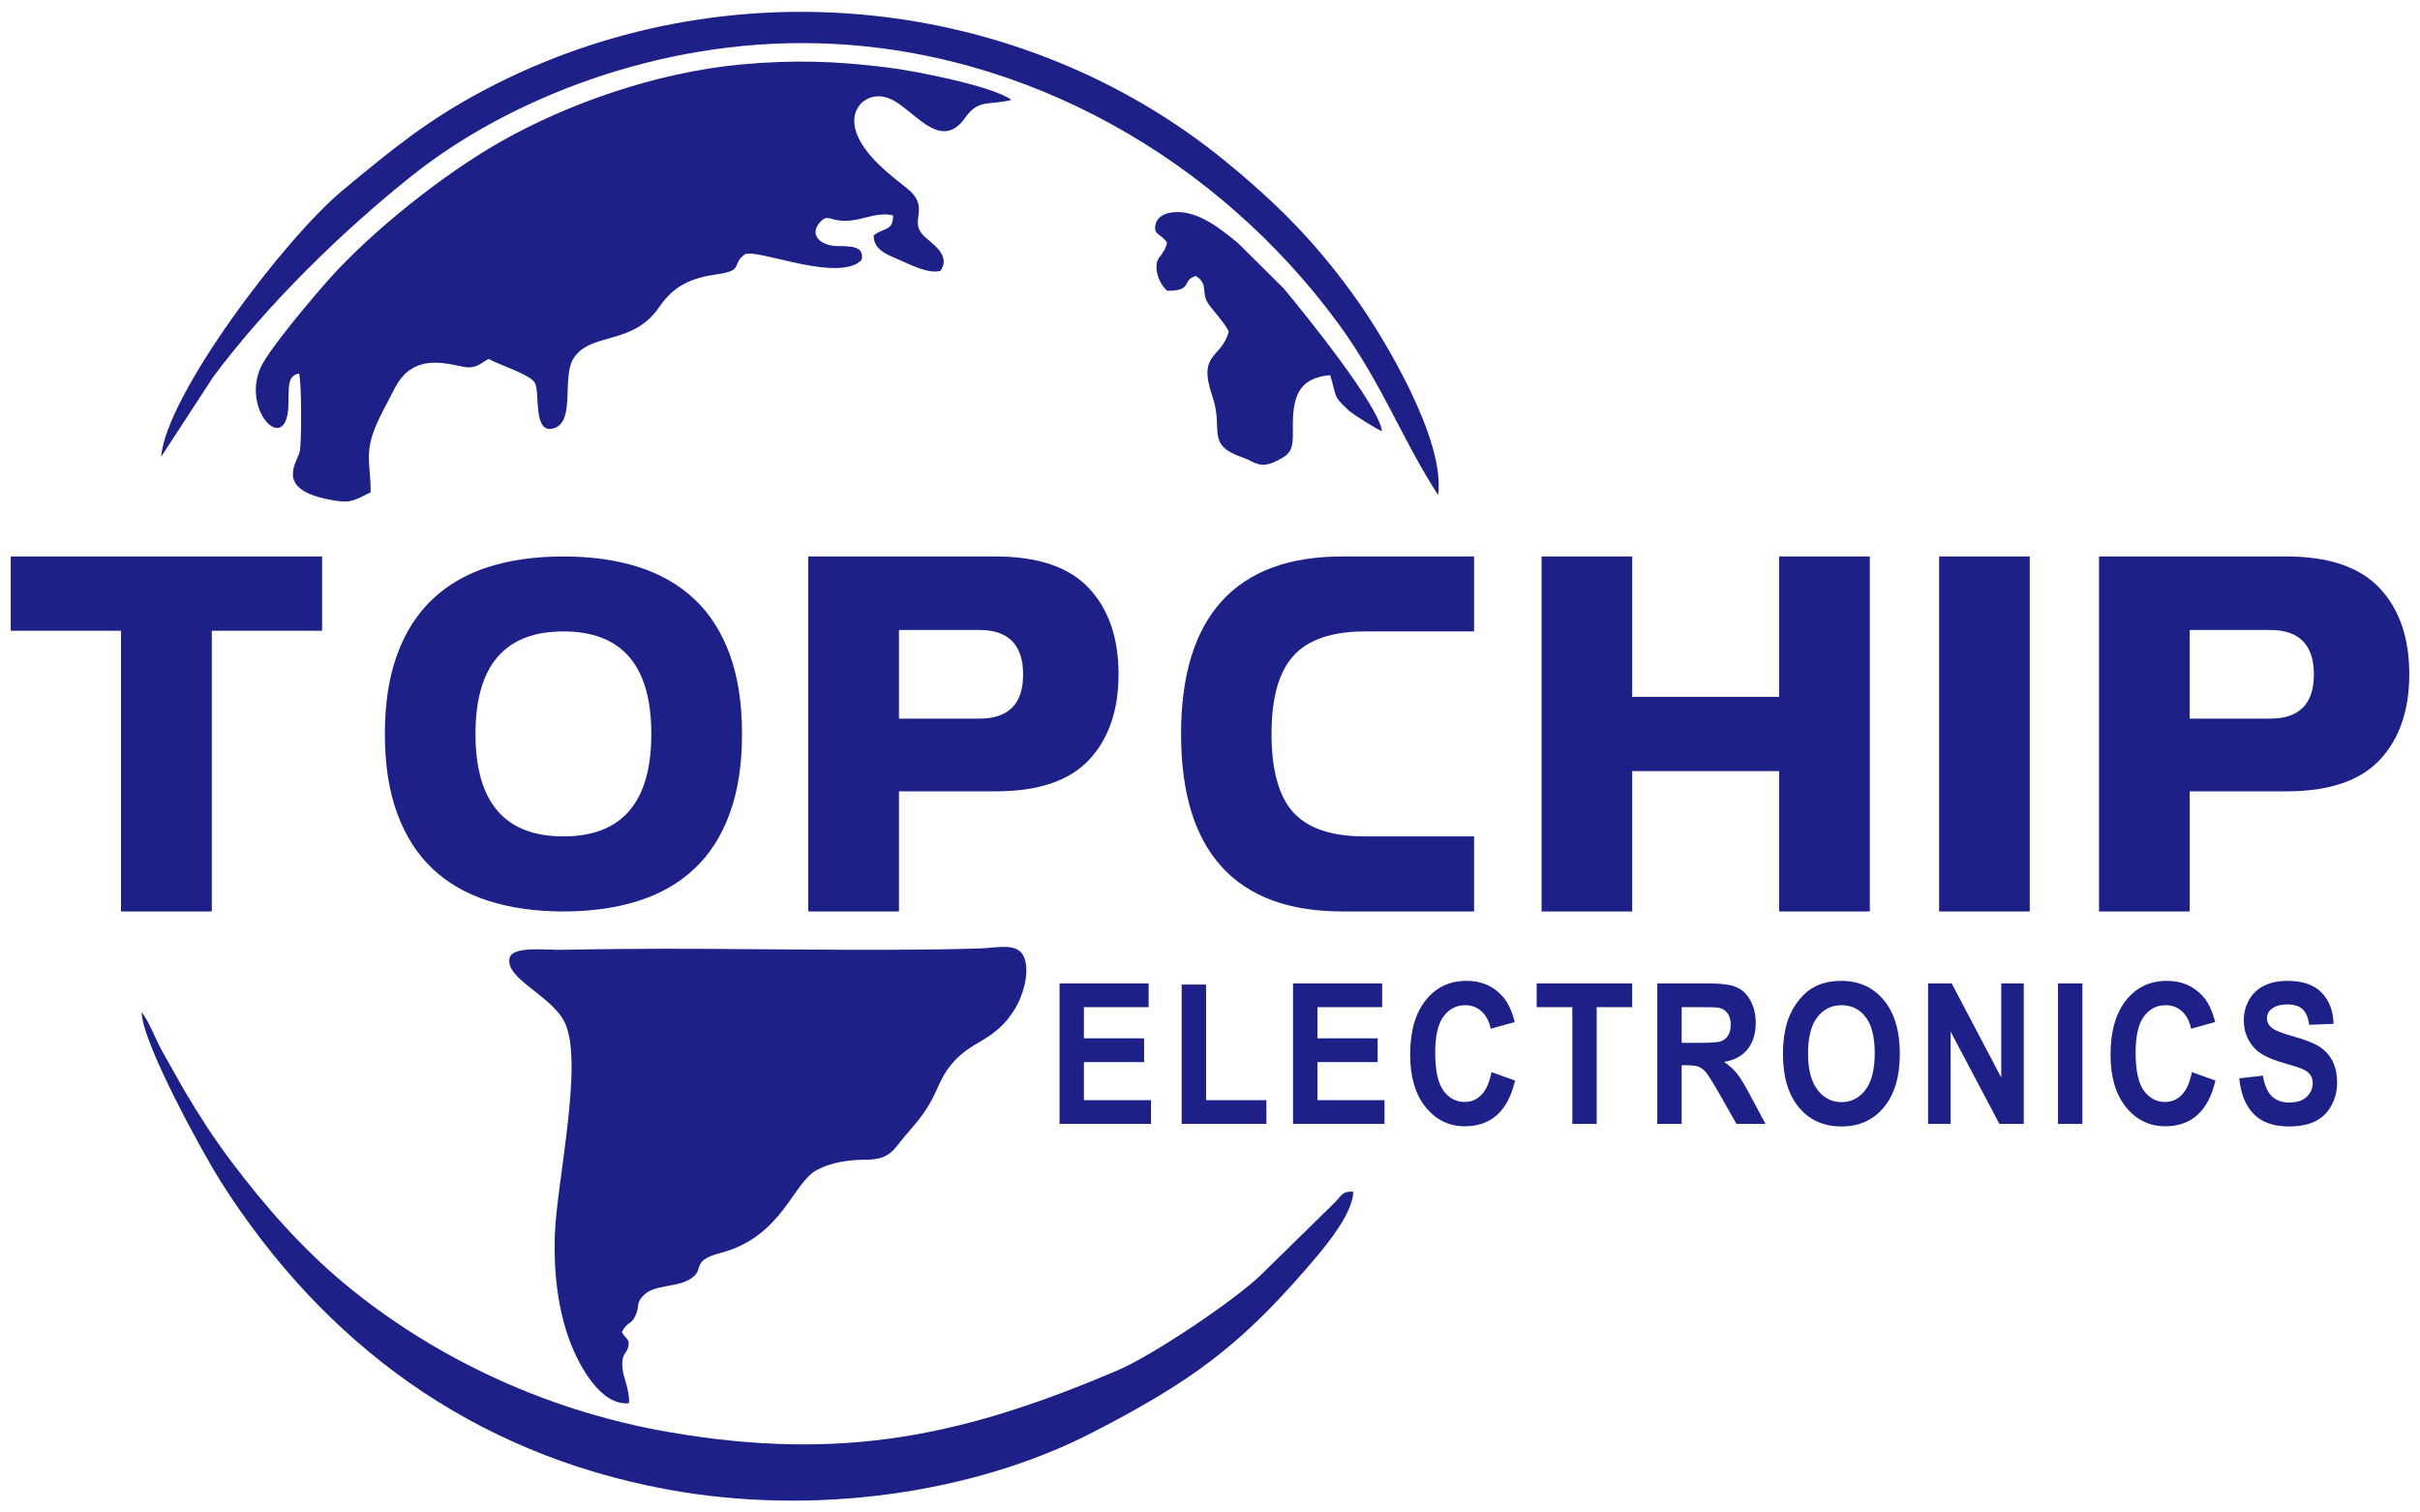 <?xml version="1.0" encoding="utf-8"?>
<!-- Generator: Adobe Illustrator 16.0.0, SVG Export Plug-In . SVG Version: 6.00 Build 0)  -->
<!DOCTYPE svg PUBLIC "-//W3C//DTD SVG 1.1//EN" "http://www.w3.org/Graphics/SVG/1.1/DTD/svg11.dtd">
<svg version="1.1" id="图层_1" xmlns="http://www.w3.org/2000/svg" xmlns:xlink="http://www.w3.org/1999/xlink" x="0px" y="0px"
	 width="128px" height="80px" viewBox="0 0 128 80" enable-background="new 0 0 128 80" xml:space="preserve">
<g>
	<path fill-rule="evenodd" clip-rule="evenodd" fill="#1D2087" d="M15.815,19.751c0.154,0.521,0.128,3.712,0.048,4.099
		c-0.122,0.589-1.333,1.957,1.39,2.542c1.312,0.282,1.414,0.095,2.35-0.349c0.02-1.287-0.295-1.899,0.137-3.156
		c0.241-0.701,0.788-1.662,1.147-2.364c1.008-1.971,2.915-1.216,3.726-1.106c0.626,0.085,0.872-0.258,1.235-0.434
		c0.529,0.31,2.076,0.779,2.413,1.22c0.352,0.46-0.143,2.863,1.084,2.435c1.104-0.43,0.345-2.735,1.012-3.717
		c0.934-1.375,3.104-0.632,4.505-2.671c0.791-1.152,1.685-1.548,3.09-1.746c1.421-0.2,0.71-0.526,1.452-1.055
		c0.633-0.288,4.253,1.25,5.835,0.539c0.03-0.013,0.064-0.031,0.091-0.046l0.238-0.187c0.19-0.785-0.666-0.727-1.346-0.743
		c-0.711-0.018-1.433-0.51-0.904-1.193c0.526-0.65,0.548,0.043,1.915-0.19c0.711-0.122,1.285-0.407,2.007-0.234
		c-0.003,0.846-0.484,0.62-1.03,1.059c-0.002,0.773,0.726,1.017,1.394,1.307c0.585,0.255,1.519,0.739,2.144,0.564
		c0.588-0.87-0.527-1.466-0.937-1.901c-0.696-0.74,0.319-1.392-0.671-2.321c-0.484-0.454-2.896-2.011-2.956-3.665
		c-0.034-0.917,0.825-1.624,1.84-1.235c1.265,0.484,2.684,2.917,4.022,1.031c0.708-0.997,1.16-0.645,2.457-0.948
		c-0.976-0.719-4.978-1.517-6.526-1.712c-2.718-0.343-4.968-0.423-7.756-0.166c-4.595,0.425-9.25,2.12-12.648,4.034
		c-3.059,1.722-6.871,4.745-9.195,7.354c-0.687,0.771-3.227,3.74-3.626,4.717c-0.955,2.334,1.488,4.656,1.506,1.805
		C15.264,20.259,15.259,19.895,15.815,19.751z"/>
	<path fill-rule="evenodd" clip-rule="evenodd" fill="#1D2087" d="M33.274,74.217c0.028-0.811-0.371-1.412-0.361-2.068
		c0.009-0.588,0.213-0.535,0.304-0.865c0.132-0.477-0.095-0.402-0.326-0.83c0.327-0.6,0.477-0.354,0.714-0.854
		c0.248-0.523,0.009-0.68,0.453-1.105c0.553-0.533,1.646-0.412,2.343-0.781c1.003-0.531,0.009-0.994,1.699-1.438
		c3.284-0.859,3.823-3.721,5.116-4.398c0.745-0.391,1.629-0.535,2.581-0.537c1.29-0.004,1.487-0.564,2.043-1.221
		c0.507-0.6,0.89-0.986,1.349-1.777c0.441-0.76,0.538-1.316,1.111-2.02c1.116-1.367,2.317-1.189,3.398-2.988
		c0.36-0.6,0.738-1.689,0.529-2.527c-0.257-1.029-1.403-0.668-2.435-0.639c-6.081,0.176-12.884-0.039-19.036,0.027
		c-1.043,0.012-2.085,0.021-3.128,0.043c-0.721,0.016-2.525-0.215-2.675,0.438c-0.25,1.086,2.195,1.961,2.906,3.381
		c1.045,2.088-0.427,8.502-0.515,11.313c-0.062,1.961,0.178,3.947,0.808,5.602C30.645,72.268,31.791,74.383,33.274,74.217z"/>
	<path fill-rule="evenodd" clip-rule="evenodd" fill="#1D2087" d="M71.58,63.035c-0.582-0.043-0.611,0.193-0.973,0.563l-3.943,3.863
		c-1.344,1.303-5.667,4.215-7.518,5.006c-8.155,3.484-14.558,4.842-23.627,3.305c-7.13-1.209-13.042-4.338-17.292-7.869
		c-2.258-1.875-4.253-4.154-6.014-6.496c-0.92-1.223-1.657-2.373-2.485-3.768l-1.131-2.002c-0.365-0.648-0.693-1.582-1.107-2.102
		c0.037,1.674,3.332,7.615,4.174,8.941c5.465,8.613,13.333,14.396,23.584,16.297c7.806,1.447,16.285,0.213,22.52-2.996
		c5.172-2.66,7.757-4.549,11.298-8.641C69.891,66.186,71.549,64.293,71.58,63.035z"/>
	<path fill-rule="evenodd" clip-rule="evenodd" fill="#1D2087" d="M8.527,24.153l2.761-4.233c2.82-3.783,6.845-7.73,10.568-10.68
		c4.996-3.958,12.891-7.155,21.327-6.952c11.111,0.267,21.292,6.197,27.627,14.859c2.285,3.124,3.365,6.13,5.254,9.034
		c0.402-2.934-2.912-8.345-4.158-10.127c-2.164-3.091-4.291-5.236-7.082-7.518C54.074-0.255,38.443-2.023,25.602,4.771
		c-2.981,1.577-4.882,3.141-7.479,5.296C15.007,12.653,8.768,20.948,8.527,24.153z"/>
	<path fill-rule="evenodd" clip-rule="evenodd" fill="#1D2087" d="M61.731,12.84c-0.202,0.769-0.569,0.675-0.563,1.29
		c0.005,0.523,0.296,1.018,0.571,1.251c1.391,0.004,0.735-0.567,1.517-0.784c0.722,0.474,0.201,0.879,0.721,1.563
		c0.313,0.412,0.757,0.879,1.019,1.373c-0.403,1.475-1.674,1.086-0.868,3.435c0.616,1.793-0.398,2.537,1.589,3.226
		c0.672,0.233,0.896,0.628,1.791,0.194c0.768-0.373,0.895-0.591,0.875-1.637c-0.029-1.717,0.246-2.756,1.975-2.909
		c0.375,1.215,0.117,1.063,0.977,1.865c0.225,0.209,1.502,1.016,1.762,1.098c-0.172-1.362-4.014-6.128-5.205-7.555l-2.424-2.405
		c-0.872-0.71-2.106-1.734-3.385-1.621c-0.532,0.047-0.872,0.262-0.962,0.647C60.985,12.449,61.438,12.364,61.731,12.84z"/>
	<path fill-rule="evenodd" clip-rule="evenodd" fill="#1D2087" d="M6.399,33.361H0.566v-3.929h16.47v3.929h-5.833v14.848H6.399
		V33.361L6.399,33.361z M39.247,38.819c0,1.627-0.218,3.031-0.651,4.21c-0.432,1.184-1.054,2.158-1.869,2.922
		c-0.811,0.766-1.801,1.328-2.963,1.699s-2.484,0.559-3.964,0.559s-2.802-0.188-3.964-0.559s-2.148-0.934-2.956-1.699
		c-0.811-0.764-1.433-1.738-1.869-2.922c-0.436-1.18-0.654-2.583-0.654-4.21c0-1.623,0.218-3.026,0.654-4.21
		c0.436-1.18,1.058-2.154,1.869-2.918c0.808-0.764,1.794-1.332,2.956-1.703c1.162-0.371,2.484-0.554,3.964-0.554
		s2.802,0.184,3.964,0.554c1.162,0.371,2.152,0.939,2.963,1.703c0.815,0.764,1.437,1.739,1.869,2.918
		C39.028,35.793,39.247,37.196,39.247,38.819L39.247,38.819z M29.8,44.24c3.099,0,4.65-1.807,4.65-5.421
		c0-3.611-1.551-5.421-4.65-5.421c-3.099,0-4.65,1.81-4.65,5.421C25.15,42.434,26.701,44.24,29.8,44.24L29.8,44.24z M42.753,48.209
		V29.433h9.897c2.241,0,3.885,0.554,4.936,1.667c1.05,1.113,1.576,2.637,1.576,4.563c0,1.904-0.519,3.415-1.559,4.527
		s-2.691,1.667-4.954,1.667h-5.101v6.352H42.753L42.753,48.209z M54.115,35.677c0-1.569-0.772-2.355-2.313-2.355h-4.253v4.688h4.253
		C53.343,38.01,54.115,37.232,54.115,35.677L54.115,35.677z M77.969,33.397h-5.75c-1.744,0-3.01,0.424-3.789,1.274
		c-0.783,0.845-1.176,2.23-1.176,4.147c0,1.922,0.387,3.306,1.154,4.152c0.77,0.85,2.027,1.27,3.779,1.27h5.781v3.969h-6.977
		c-2.818,0-4.943-0.787-6.376-2.365c-1.43-1.572-2.145-3.914-2.145-7.025c0-3.097,0.715-5.435,2.145-7.017
		c1.433-1.578,3.558-2.369,6.376-2.369h6.977V33.397L77.969,33.397z M86.332,40.786v7.423h-4.795V29.433h4.795v7.424h7.771v-7.424
		H98.9v18.776h-4.797v-7.423H86.332L86.332,40.786z M107.359,29.433v18.776h-4.795V29.433H107.359L107.359,29.433z M111.023,48.209
		V29.433h9.896c2.242,0,3.887,0.554,4.938,1.667c1.051,1.113,1.576,2.637,1.576,4.563c0,1.904-0.52,3.415-1.559,4.527
		c-1.041,1.113-2.691,1.667-4.955,1.667h-5.1v6.352H111.023L111.023,48.209z M122.387,35.677c0-1.569-0.773-2.355-2.313-2.355
		h-4.254v4.688h4.254C121.613,38.01,122.387,37.232,122.387,35.677z"/>
	<path fill-rule="evenodd" clip-rule="evenodd" fill="#1D2087" d="M56.042,59.447v-7.432h4.712v1.256h-3.423v1.65h3.183v1.256
		h-3.183v2.014h3.548v1.256H56.042L56.042,59.447z M62.502,59.447v-7.369h1.29v6.113h3.192v1.256H62.502L62.502,59.447z
		 M68.393,59.447v-7.432h4.713v1.256h-3.424v1.65h3.184v1.256h-3.184v2.014h3.549v1.256H68.393L68.393,59.447z M78.889,56.707
		l1.246,0.447c-0.191,0.816-0.51,1.424-0.955,1.822c-0.445,0.396-1.008,0.596-1.691,0.596c-0.846,0-1.541-0.338-2.086-1.014
		c-0.543-0.674-0.816-1.596-0.816-2.768c0-1.236,0.273-2.197,0.82-2.883s1.268-1.027,2.16-1.027c0.779,0,1.412,0.27,1.898,0.809
		c0.289,0.318,0.506,0.773,0.652,1.371l-1.271,0.354c-0.076-0.385-0.234-0.689-0.473-0.912c-0.24-0.223-0.529-0.334-0.871-0.334
		c-0.473,0-0.855,0.197-1.15,0.594c-0.293,0.395-0.441,1.033-0.441,1.92c0,0.938,0.146,1.605,0.436,2.004
		c0.289,0.4,0.666,0.6,1.129,0.6c0.344,0,0.639-0.127,0.885-0.381S78.783,57.252,78.889,56.707L78.889,56.707z M83.164,59.447
		v-6.176h-1.885v-1.256h5.051v1.256h-1.877v6.176H83.164L83.164,59.447z M87.658,59.447v-7.432h2.707
		c0.68,0,1.176,0.068,1.482,0.201c0.311,0.133,0.557,0.369,0.742,0.711s0.277,0.732,0.277,1.17c0,0.559-0.139,1.02-0.418,1.383
		c-0.281,0.363-0.699,0.592-1.256,0.688c0.277,0.188,0.506,0.396,0.686,0.621c0.18,0.229,0.424,0.631,0.729,1.209l0.775,1.449
		h-1.535l-0.922-1.623c-0.33-0.576-0.559-0.939-0.682-1.09c-0.121-0.148-0.25-0.252-0.387-0.307
		c-0.137-0.057-0.354-0.084-0.65-0.084h-0.26v3.104H87.658L87.658,59.447z M88.947,55.16h0.951c0.615,0,1-0.031,1.154-0.092
		c0.152-0.061,0.273-0.166,0.359-0.314c0.088-0.148,0.131-0.336,0.131-0.559c0-0.25-0.057-0.451-0.172-0.607
		c-0.113-0.154-0.275-0.25-0.482-0.291c-0.105-0.016-0.418-0.025-0.939-0.025h-1.002V55.16L88.947,55.16z M94.307,55.775
		c0-0.756,0.098-1.393,0.291-1.908c0.145-0.379,0.342-0.721,0.594-1.021c0.25-0.301,0.523-0.523,0.822-0.67
		c0.396-0.197,0.855-0.295,1.373-0.295c0.939,0,1.689,0.34,2.254,1.021c0.563,0.68,0.846,1.627,0.846,2.84
		c0,1.201-0.281,2.143-0.84,2.82c-0.559,0.68-1.307,1.02-2.242,1.02c-0.947,0-1.701-0.338-2.26-1.014
		C94.586,57.895,94.307,56.963,94.307,55.775L94.307,55.775z M95.631,55.727c0,0.842,0.168,1.48,0.5,1.916
		c0.334,0.434,0.758,0.652,1.271,0.652s0.936-0.217,1.266-0.646c0.328-0.434,0.492-1.08,0.492-1.943c0-0.852-0.16-1.488-0.48-1.908
		s-0.746-0.629-1.277-0.629s-0.959,0.213-1.283,0.637C95.795,54.23,95.631,54.869,95.631,55.727L95.631,55.727z M101.982,59.447
		v-7.432h1.248l2.621,4.98v-4.98h1.191v7.432h-1.289l-2.58-4.885v4.885H101.982L101.982,59.447z M108.854,59.447v-7.432h1.289v7.432
		H108.854L108.854,59.447z M115.936,56.707l1.244,0.447c-0.191,0.816-0.51,1.424-0.955,1.822c-0.443,0.396-1.006,0.596-1.689,0.596
		c-0.846,0-1.541-0.338-2.088-1.014c-0.543-0.674-0.816-1.596-0.816-2.768c0-1.236,0.275-2.197,0.822-2.883s1.266-1.027,2.158-1.027
		c0.779,0,1.412,0.27,1.898,0.809c0.291,0.318,0.508,0.773,0.652,1.371l-1.271,0.354c-0.076-0.385-0.232-0.689-0.471-0.912
		c-0.24-0.223-0.531-0.334-0.871-0.334c-0.475,0-0.857,0.197-1.15,0.594c-0.295,0.395-0.441,1.033-0.441,1.92
		c0,0.938,0.145,1.605,0.434,2.004c0.291,0.4,0.666,0.6,1.131,0.6c0.342,0,0.637-0.127,0.883-0.381S115.828,57.252,115.936,56.707
		L115.936,56.707z M118.439,57.039l1.254-0.145c0.076,0.488,0.227,0.848,0.457,1.076c0.229,0.23,0.539,0.346,0.93,0.346
		c0.412,0,0.723-0.104,0.932-0.307c0.209-0.205,0.314-0.443,0.314-0.717c0-0.176-0.045-0.324-0.133-0.449
		c-0.088-0.123-0.24-0.23-0.461-0.32c-0.148-0.063-0.49-0.17-1.023-0.324c-0.686-0.201-1.168-0.447-1.445-0.74
		c-0.389-0.408-0.584-0.908-0.584-1.498c0-0.379,0.092-0.736,0.275-1.066s0.447-0.582,0.793-0.754c0.344-0.174,0.76-0.26,1.248-0.26
		c0.797,0,1.396,0.205,1.799,0.619s0.613,0.963,0.633,1.654l-1.289,0.051c-0.055-0.383-0.172-0.658-0.352-0.826
		c-0.178-0.168-0.449-0.252-0.807-0.252c-0.371,0-0.662,0.09-0.869,0.27c-0.137,0.115-0.205,0.27-0.205,0.463
		c0,0.176,0.064,0.328,0.191,0.451c0.162,0.162,0.555,0.328,1.18,0.5c0.623,0.172,1.084,0.352,1.383,0.535
		c0.299,0.186,0.533,0.436,0.701,0.756c0.17,0.32,0.254,0.715,0.254,1.184c0,0.426-0.102,0.824-0.305,1.197
		c-0.203,0.371-0.488,0.648-0.859,0.828c-0.369,0.182-0.832,0.271-1.385,0.271c-0.805,0-1.424-0.217-1.854-0.65
		C118.781,58.498,118.525,57.867,118.439,57.039z"/>
</g>
</svg>
